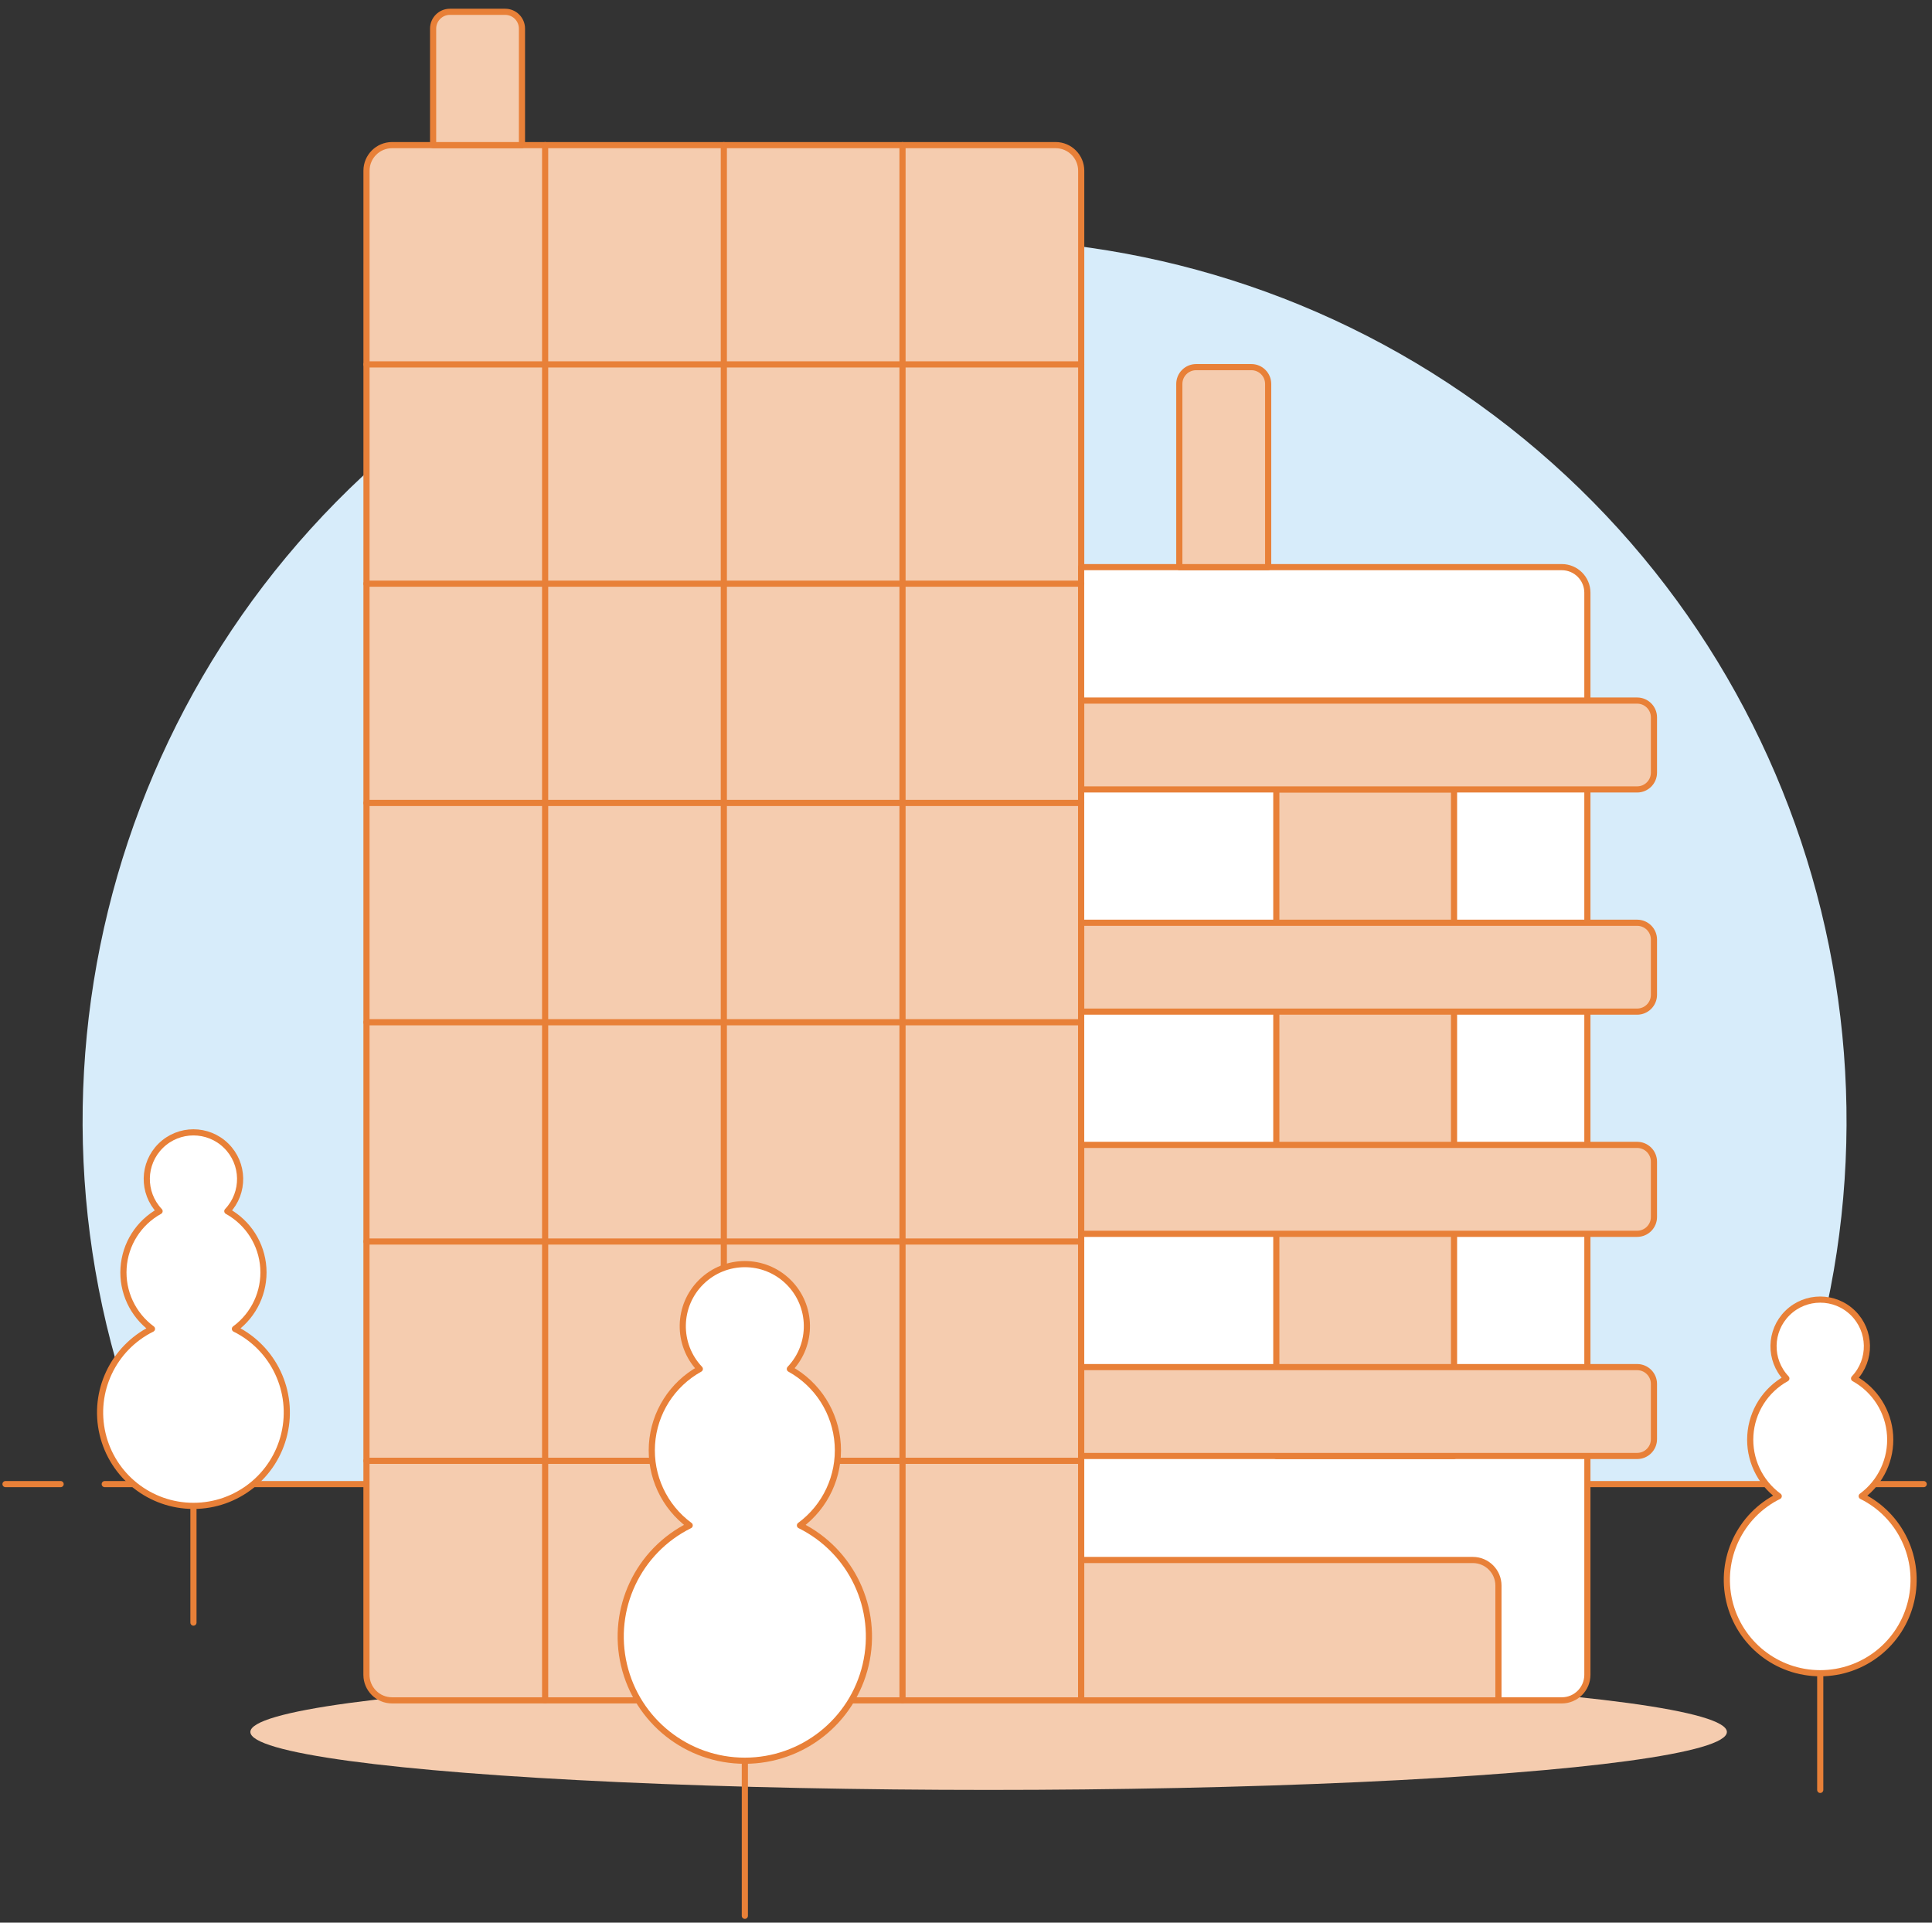 <?xml version="1.0" encoding="UTF-8"?>
<svg width="201px" height="200px" viewBox="0 0 201 200" version="1.1" xmlns="http://www.w3.org/2000/svg" xmlns:xlink="http://www.w3.org/1999/xlink">
    <rect x="0" y="0" width="201" height="200" fill="#333333" stroke="none"/>
    <!-- Generator: Sketch 51.3 (57544) - http://www.bohemiancoding.com/sketch -->
    <title>Office icon</title>
    <desc>Created with Sketch.</desc>
    <defs></defs>
    <g id="Page-1" stroke="none" stroke-width="1" fill="none" fill-rule="evenodd">
        <g id="Contact-part-2" transform="translate(-539, -803)">
            <g id="Office-icon" transform="translate(539, 804)">
                <path d="M183.961,153.381 C201.362,114.879 190.221,69.471 156.975,43.396 C123.729,17.321 76.974,17.321 43.728,43.396 C10.482,69.471 -0.659,114.879 16.742,153.381 L183.961,153.381 Z" id="Path" fill="#D7ECFA" fill-rule="nonzero"></path>
                <path d="M10.896,153.381 L189.812,153.381" id="Path" stroke="#E88038" stroke-width="0.64" stroke-linecap="round" stroke-linejoin="round"></path>
                <path d="M0.573,153.381 L6.308,153.381" id="Path" stroke="#E88038" stroke-width="0.64" stroke-linecap="round" stroke-linejoin="round"></path>
                <path d="M194.4,153.381 L200.135,153.381" id="Path" stroke="#E88038" stroke-width="0.64" stroke-linecap="round" stroke-linejoin="round"></path>
                <path d="M26.048,179.163 C26.048,181.317 40.688,183.307 64.451,184.384 C88.215,185.461 117.493,185.461 141.257,184.384 C165.021,183.307 179.66,181.317 179.66,179.163 C179.66,177.01 165.021,175.02 141.257,173.943 C117.493,172.866 88.215,172.866 64.451,173.943 C40.688,175.02 26.048,177.01 26.048,179.163 Z" id="Path" fill="#F5CCAF" fill-rule="nonzero"></path>
                <path d="M38.125,173.222 C38.129,174.687 39.317,175.874 40.782,175.876 L112.486,175.876 L112.486,16.75 C112.481,15.286 111.294,14.1 109.83,14.096 L40.786,14.096 C39.322,14.1 38.135,15.286 38.13,16.75 L38.125,173.222 Z" id="Path" fill="#F5CCAF" fill-rule="nonzero"></path>
                <path d="M38.125,173.222 C38.129,174.687 39.317,175.874 40.782,175.876 L112.486,175.876 L112.486,16.75 C112.481,15.286 111.294,14.1 109.83,14.096 L40.786,14.096 C39.322,14.1 38.135,15.286 38.13,16.75 L38.125,173.222 Z" id="Path" stroke="#E88038" stroke-width="0.64" stroke-linecap="round" stroke-linejoin="round"></path>
                <path d="M112.486,175.876 L162.491,175.876 C163.956,175.874 165.143,174.687 165.147,173.222 L165.147,60.645 C165.14,59.179 163.949,57.995 162.484,57.995 L112.479,57.995 L112.486,175.876 Z" id="Path" fill="#FFFFFF" fill-rule="nonzero"></path>
                <path d="M112.486,175.876 L162.491,175.876 C163.956,175.874 165.143,174.687 165.147,173.222 L165.147,60.645 C165.14,59.179 163.949,57.995 162.484,57.995 L112.479,57.995 L112.486,175.876 Z" id="Path" stroke="#E88038" stroke-width="0.64" stroke-linecap="round" stroke-linejoin="round"></path>
                <path d="M124.439,37.19 L130.19,37.19 C131.154,37.19 131.936,37.972 131.937,38.936 L131.937,57.995 L122.693,57.995 L122.693,38.936 C122.693,38.473 122.877,38.029 123.205,37.702 C123.532,37.374 123.976,37.19 124.439,37.19 Z" id="Path" stroke="#E88038" stroke-width="0.64" fill="#F5CCAF" fill-rule="nonzero" stroke-linecap="round" stroke-linejoin="round"></path>
                <path d="M46.807,0.228 L52.556,0.228 C53.019,0.228 53.464,0.412 53.792,0.74 C54.119,1.068 54.304,1.512 54.304,1.976 L54.304,14.096 L45.06,14.096 L45.06,1.976 C45.06,1.011 45.842,0.228 46.807,0.228 Z" id="Path" stroke="#E88038" stroke-width="0.64" fill="#F5CCAF" fill-rule="nonzero" stroke-linecap="round" stroke-linejoin="round"></path>
                <polygon id="Path" stroke="#E88038" stroke-width="0.64" fill="#F5CCAF" fill-rule="nonzero" stroke-linecap="round" stroke-linejoin="round" points="132.784 81.119 151.274 81.119 151.274 150.454 132.784 150.454"></polygon>
                <path d="M112.486,81.119 L170.327,81.119 C171.291,81.118 172.072,80.336 172.072,79.371 L172.072,73.623 C172.072,72.658 171.291,71.876 170.327,71.875 L112.486,71.875 L112.486,81.119 Z" id="Path" stroke="#E88038" stroke-width="0.64" fill="#F5CCAF" fill-rule="nonzero" stroke-linecap="round" stroke-linejoin="round"></path>
                <path d="M112.486,104.231 L170.327,104.231 C171.291,104.23 172.072,103.448 172.072,102.484 L172.072,96.733 C172.072,96.27 171.888,95.826 171.561,95.499 C171.233,95.171 170.789,94.987 170.327,94.987 L112.486,94.987 L112.486,104.231 Z" id="Path" stroke="#E88038" stroke-width="0.64" fill="#F5CCAF" fill-rule="nonzero" stroke-linecap="round" stroke-linejoin="round"></path>
                <path d="M112.486,127.344 L170.327,127.344 C171.291,127.343 172.072,126.56 172.072,125.596 L172.072,119.845 C172.073,119.381 171.89,118.936 171.563,118.607 C171.235,118.279 170.791,118.094 170.327,118.093 L112.486,118.093 L112.486,127.344 Z" id="Path" stroke="#E88038" stroke-width="0.64" fill="#F5CCAF" fill-rule="nonzero" stroke-linecap="round" stroke-linejoin="round"></path>
                <path d="M112.486,150.454 L170.327,150.454 C171.291,150.453 172.072,149.67 172.072,148.706 L172.072,142.958 C172.072,141.993 171.291,141.211 170.327,141.21 L112.486,141.21 L112.486,150.454 Z" id="Path" stroke="#E88038" stroke-width="0.64" fill="#F5CCAF" fill-rule="nonzero" stroke-linecap="round" stroke-linejoin="round"></path>
                <path d="M112.486,175.876 L155.894,175.876 L155.894,163.928 C155.889,162.464 154.704,161.279 153.24,161.274 L112.486,161.274 L112.486,175.876 Z" id="Path" stroke="#E88038" stroke-width="0.64" fill="#F5CCAF" fill-rule="nonzero" stroke-linecap="round" stroke-linejoin="round"></path>
                <path d="M56.714,14.096 L56.714,175.876" id="Path" stroke="#E88038" stroke-width="0.64" stroke-linecap="round" stroke-linejoin="round"></path>
                <path d="M75.306,14.096 L75.306,175.876" id="Path" stroke="#E88038" stroke-width="0.64" stroke-linecap="round" stroke-linejoin="round"></path>
                <path d="M93.895,14.096 L93.895,175.876" id="Path" stroke="#E88038" stroke-width="0.64" stroke-linecap="round" stroke-linejoin="round"></path>
                <path d="M38.125,36.906 L112.486,36.906" id="Path" stroke="#E88038" stroke-width="0.64" stroke-linecap="round" stroke-linejoin="round"></path>
                <path d="M38.125,59.716 L112.486,59.716" id="Path" stroke="#E88038" stroke-width="0.64" stroke-linecap="round" stroke-linejoin="round"></path>
                <path d="M38.125,82.525 L112.486,82.525" id="Path" stroke="#E88038" stroke-width="0.64" stroke-linecap="round" stroke-linejoin="round"></path>
                <path d="M38.125,105.337 L112.486,105.337" id="Path" stroke="#E88038" stroke-width="0.64" stroke-linecap="round" stroke-linejoin="round"></path>
                <path d="M38.125,128.147 L112.486,128.147" id="Path" stroke="#E88038" stroke-width="0.64" stroke-linecap="round" stroke-linejoin="round"></path>
                <path d="M38.125,150.956 L112.486,150.956" id="Path" stroke="#E88038" stroke-width="0.64" stroke-linecap="round" stroke-linejoin="round"></path>
                <path d="M193.687,154.636 C195.687,153.164 196.8,150.774 196.639,148.296 C196.479,145.818 195.067,143.592 192.893,142.391 C194.719,140.469 194.667,137.439 192.777,135.58 C190.886,133.722 187.855,133.722 185.965,135.58 C184.075,137.439 184.023,140.469 185.849,142.391 C183.675,143.592 182.263,145.818 182.102,148.296 C181.942,150.774 183.055,153.164 185.055,154.636 C181.014,156.64 178.884,161.163 179.913,165.555 C180.942,169.947 184.86,173.053 189.371,173.053 C193.882,173.053 197.8,169.947 198.829,165.555 C199.858,161.163 197.728,156.64 193.687,154.636 Z" id="Path" stroke="#E88038" stroke-width="0.64" fill="#FFFFFF" fill-rule="nonzero" stroke-linecap="round" stroke-linejoin="round"></path>
                <path d="M189.372,173.135 L189.372,185.191" id="Path" stroke="#E88038" stroke-width="0.64" stroke-linecap="round" stroke-linejoin="round"></path>
                <path d="M24.44,137.232 C26.442,135.762 27.556,133.372 27.396,130.894 C27.236,128.415 25.823,126.189 23.649,124.988 C25.472,123.066 25.418,120.039 23.529,118.183 C21.64,116.326 18.612,116.326 16.723,118.183 C14.833,120.039 14.78,123.066 16.603,124.988 C14.428,126.189 13.016,128.415 12.856,130.894 C12.695,133.372 13.81,135.762 15.811,137.232 C11.771,139.236 9.641,143.758 10.67,148.149 C11.699,152.54 15.616,155.645 20.126,155.645 C24.636,155.645 28.553,152.54 29.582,148.149 C30.611,143.758 28.481,139.236 24.44,137.232 Z" id="Path" stroke="#E88038" stroke-width="0.64" fill="#FFFFFF" fill-rule="nonzero" stroke-linecap="round" stroke-linejoin="round"></path>
                <path d="M20.126,155.734 L20.126,167.788" id="Path" stroke="#E88038" stroke-width="0.64" stroke-linecap="round" stroke-linejoin="round"></path>
                <path d="M83.226,157.675 C85.887,155.72 87.367,152.544 87.154,149.249 C86.941,145.955 85.063,142.996 82.173,141.4 C84.599,138.846 84.529,134.819 82.017,132.349 C79.504,129.88 75.477,129.88 72.964,132.349 C70.452,134.819 70.382,138.846 72.808,141.4 C69.919,142.997 68.042,145.955 67.829,149.249 C67.616,152.544 69.095,155.719 71.755,157.675 C66.382,160.338 63.55,166.35 64.918,172.188 C66.285,178.027 71.493,182.155 77.489,182.155 C83.486,182.155 88.693,178.027 90.061,172.188 C91.429,166.35 88.597,160.338 83.224,157.675 L83.226,157.675 Z" id="Path" stroke="#E88038" stroke-width="0.64" fill="#FFFFFF" fill-rule="nonzero" stroke-linecap="round" stroke-linejoin="round"></path>
                <path d="M77.492,182.264 L77.492,198.287" id="Path" stroke="#E88038" stroke-width="0.64" stroke-linecap="round" stroke-linejoin="round"></path>
            </g>
        </g>
    </g>
</svg>